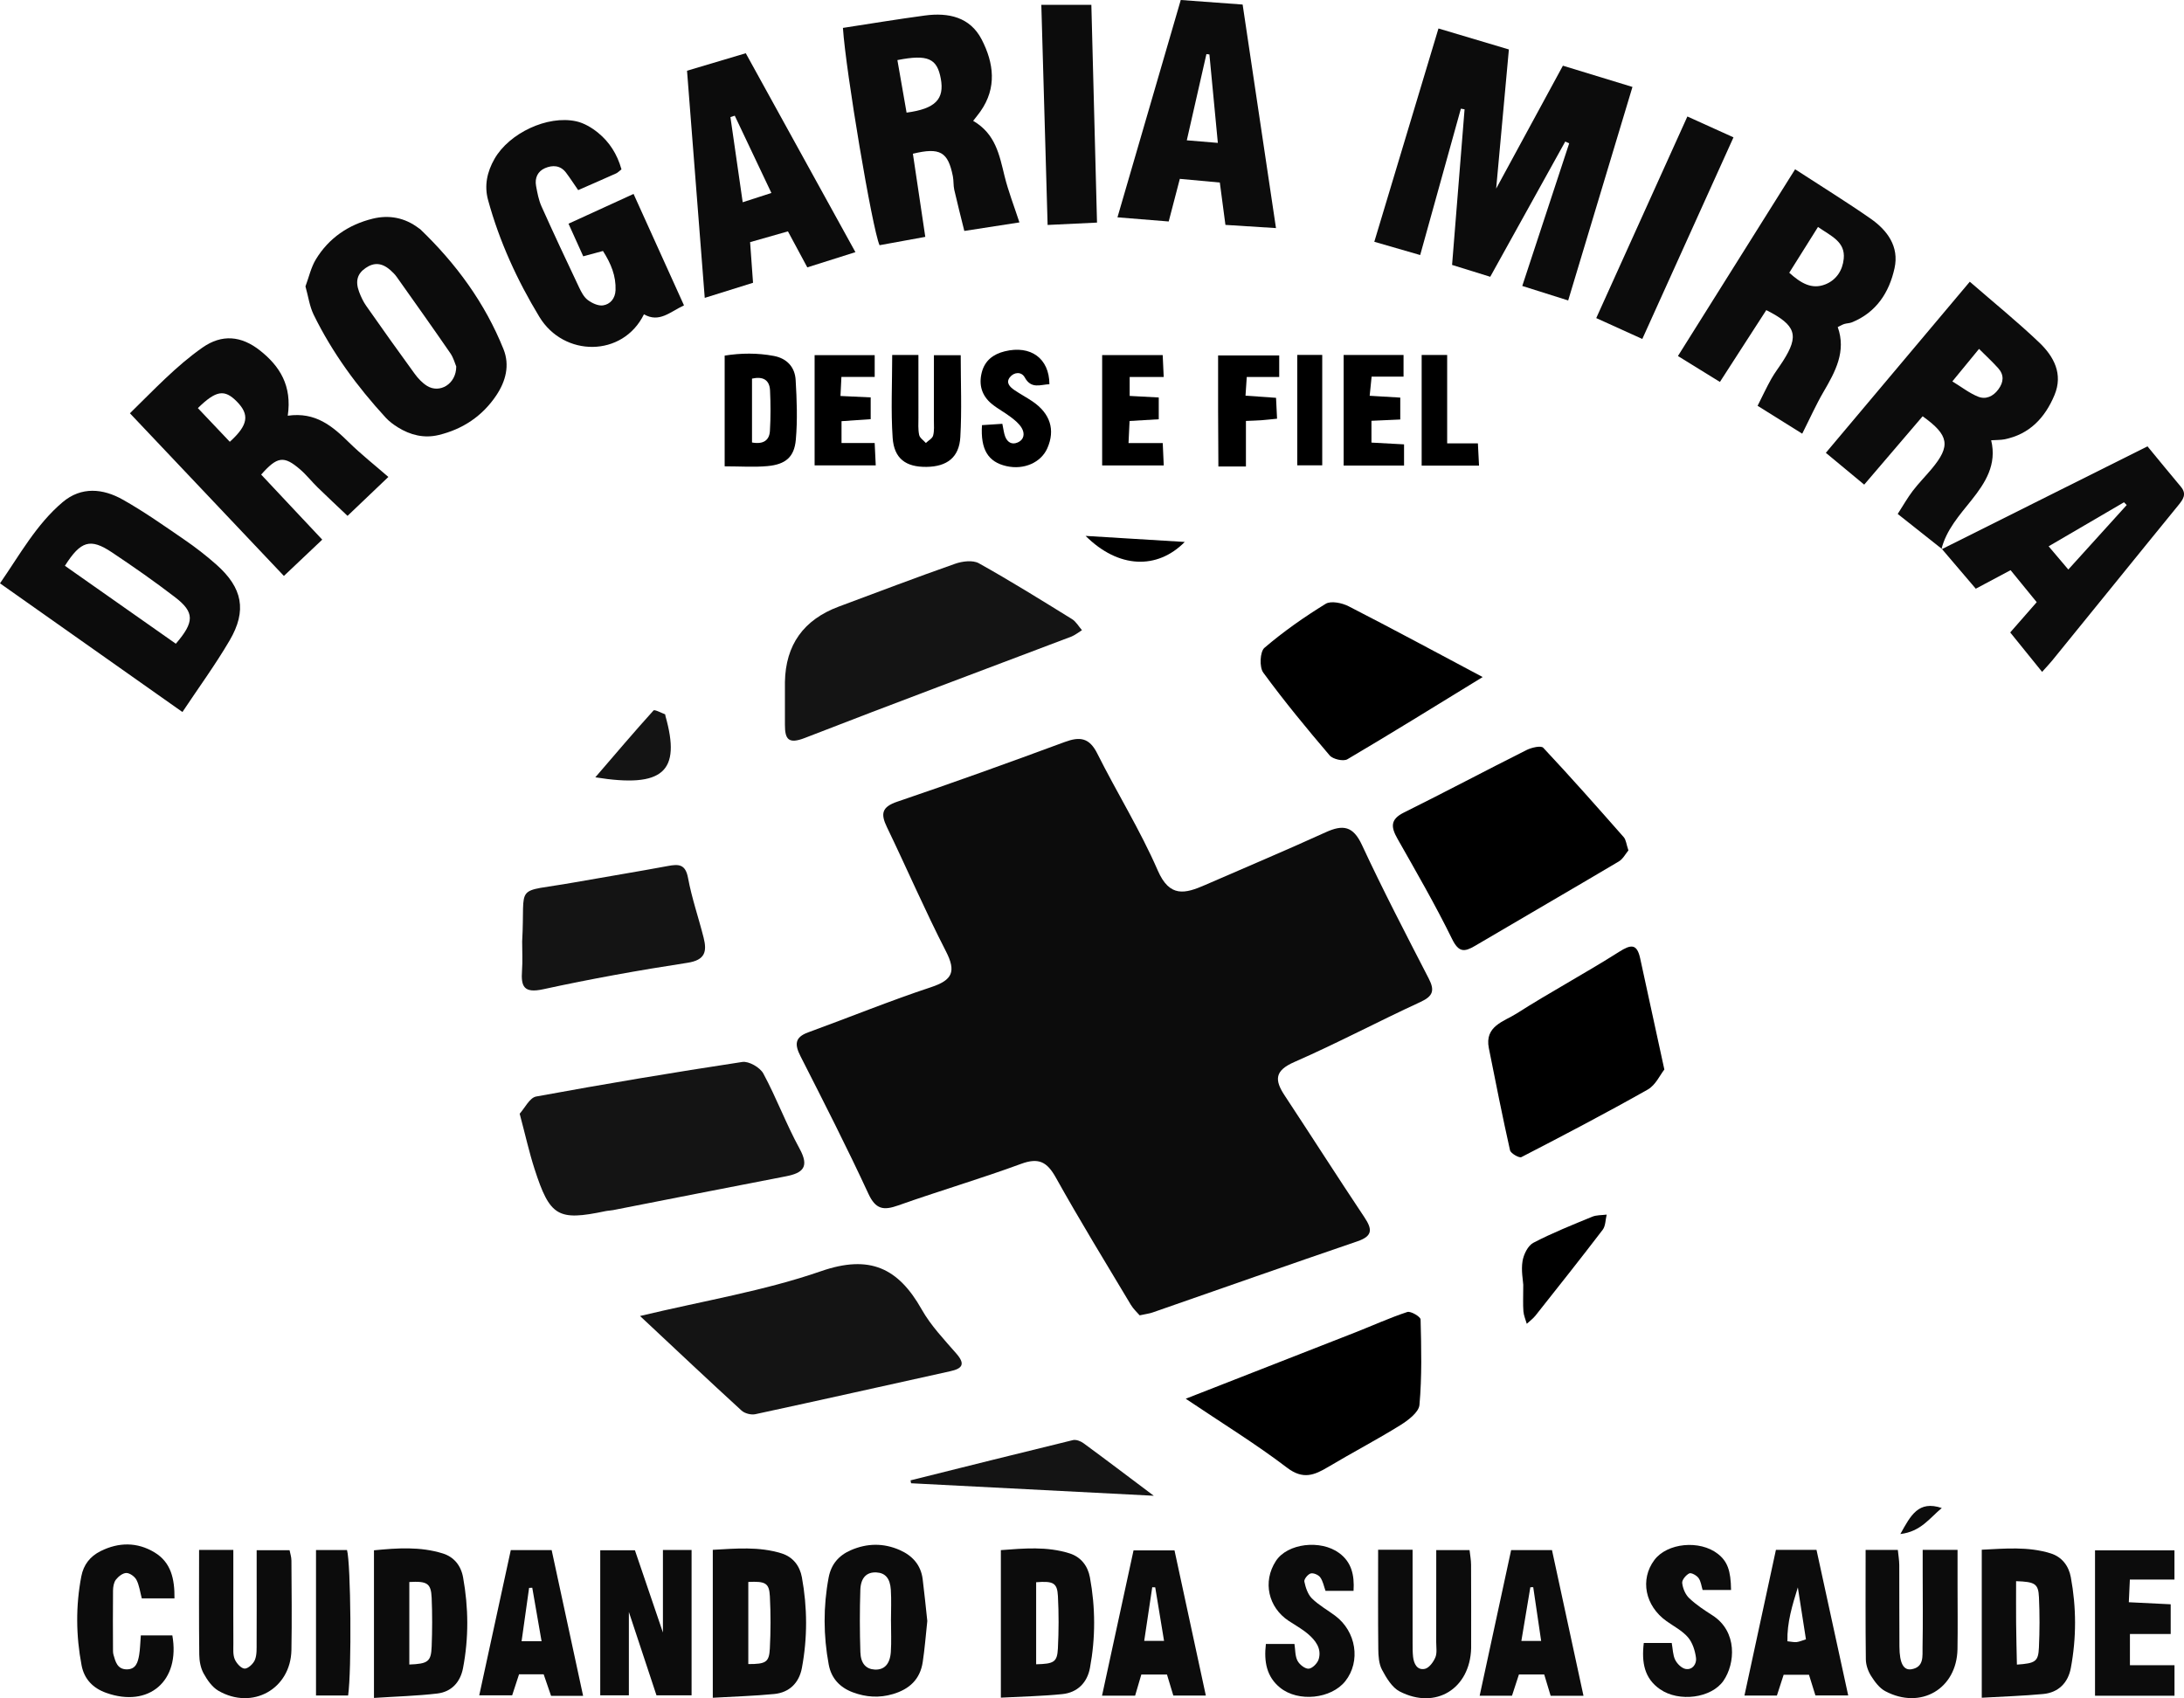 <?xml version="1.0" encoding="UTF-8"?>
<svg id="Layer_2" data-name="Layer 2" xmlns="http://www.w3.org/2000/svg" viewBox="0 0 1080 839.91">
  <defs>
    <style>
      .cls-1 {
        fill: #0c0c0c;
      }

      .cls-2 {
        fill: #141414;
      }
    </style>
  </defs>
  <g id="Layer_1-2" data-name="Layer 1">
    <g>
      <path class="cls-1" d="M563.56,650.54c-1.15-1.35-3.08-3.09-4.36-5.22-12.48-20.88-25.21-41.62-37.05-62.86-4.37-7.84-8.5-10.05-17.25-6.82-20.03,7.37-40.57,13.39-60.69,20.53-7.33,2.6-11.19,2.02-14.82-5.84-10.59-22.9-22.08-45.4-33.52-67.9-2.89-5.69-3.02-9.36,3.75-11.83,20.3-7.4,40.33-15.58,60.83-22.37,10.61-3.52,12.46-7.72,7.3-17.77-10.34-20.14-19.32-40.97-29.16-61.38-3.19-6.61-2.58-9.98,5.17-12.6,27.74-9.4,55.29-19.35,82.76-29.5,7.51-2.78,12.17-2.14,16.08,5.67,9.72,19.42,21.29,37.99,29.92,57.86,5.88,13.54,13.53,11.5,23.39,7.2,19.89-8.68,39.9-17.08,59.64-26.08,8.54-3.89,13.56-3.17,17.94,6.27,10.37,22.31,21.75,44.16,33.02,66.04,3,5.82,2.25,8.7-4.02,11.59-20.94,9.64-41.33,20.5-62.45,29.73-9.74,4.25-9.82,8.89-4.8,16.5,13.22,20.06,26.15,40.31,39.48,60.3,3.9,5.85,4.2,9.25-3.43,11.86-33.86,11.56-67.6,23.48-101.4,35.23-1.49,.52-3.11,.7-6.33,1.4Z"/>
      <path class="cls-2" d="M256.98,550.82c2.53-2.76,4.92-7.91,8.16-8.5,33.89-6.22,67.88-11.92,101.94-17.09,3.21-.49,8.77,2.71,10.4,5.73,6.51,12.08,11.31,25.09,17.9,37.12,4.95,9.03,1.78,12.07-6.8,13.72-28.48,5.48-56.93,11.13-85.4,16.7-1.25,.25-2.55,.25-3.8,.52-23.5,4.93-27.44,2.7-35.06-20.91-2.63-8.14-4.47-16.52-7.34-27.29Z"/>
      <path class="cls-2" d="M316.49,650.88c31.44-7.54,61.32-12.39,89.49-22.16,24.13-8.36,38.25-1.59,49.83,18.95,4.5,7.98,11.09,14.86,17.17,21.86,4.63,5.33,2.68,7.39-3.1,8.67-32.12,7.1-64.22,14.31-96.37,21.24-2.09,.45-5.26-.37-6.83-1.81-16.24-14.86-32.26-29.98-50.19-46.76Z"/>
      <path class="cls-2" d="M388.15,337.35q.48-27.59,26.66-37.35c19.14-7.13,38.23-14.41,57.5-21.17,3.57-1.26,8.74-1.91,11.73-.25,15.63,8.72,30.85,18.2,46.08,27.62,2,1.24,3.3,3.63,4.92,5.48-1.8,1.1-3.48,2.51-5.42,3.24-43.89,16.67-87.89,33.04-131.63,50.06-8.07,3.14-9.85,.7-9.84-6.49,.01-7.05,0-14.1,0-21.15Z"/>
      <path d="M805.25,420.61c-1.37,1.62-2.66,4.22-4.75,5.46-23.64,14.02-47.44,27.79-71.12,41.75-5.29,3.12-8.06,3.25-11.33-3.42-8.27-16.88-17.71-33.19-26.98-49.56-3.24-5.72-3.71-9.56,3.19-12.98,20.32-10.08,40.35-20.73,60.62-30.9,2.44-1.23,7.14-2.32,8.27-1.12,13.56,14.45,26.68,29.31,39.78,44.19,1.16,1.31,1.29,3.52,2.33,6.57Z"/>
      <path d="M823.02,528.98c-2.08,2.6-4.32,7.71-8.21,9.9-20.56,11.62-41.49,22.58-62.47,33.41-1.08,.56-5.28-1.84-5.63-3.4-3.77-16.77-7.1-33.63-10.47-50.49-2.2-10.98,7.55-13.19,13.69-17.11,16.63-10.61,34.06-19.96,50.72-30.53,5.89-3.74,8.83-4.09,10.42,3.23,3.76,17.36,7.55,34.72,11.96,54.98Z"/>
      <path d="M586.34,691.8c29.1-11.38,56.46-22.05,83.8-32.79,8.59-3.37,17.02-7.23,25.77-10.11,1.7-.56,6.54,2.32,6.58,3.69,.36,14.09,.69,28.27-.56,42.27-.33,3.66-5.66,7.65-9.57,10.08-11.6,7.2-23.73,13.53-35.46,20.53-6.9,4.11-12.48,6.51-20.46,.42-15.43-11.76-32.05-21.96-50.09-34.1Z"/>
      <path d="M733.2,334.85c-22.88,14.02-44.74,27.6-66.91,40.67-1.97,1.16-7.16-.02-8.76-1.89-11.36-13.33-22.53-26.87-32.86-41-1.96-2.69-1.62-10.33,.61-12.23,9.42-8.06,19.69-15.26,30.27-21.76,2.62-1.61,8.11-.45,11.36,1.22,21.81,11.17,43.37,22.82,66.29,35Z"/>
      <path class="cls-2" d="M258.21,465.63c1.71-29.68-4.94-23.71,25.89-29.22,15.37-2.74,30.78-5.23,46.13-8.09,5.34-.99,8.73-1.01,10,5.87,1.85,10,5.23,19.7,7.72,29.59,1.7,6.76,.83,11.06-7.97,12.4-23.9,3.66-47.74,7.95-71.36,13.09-9.58,2.09-11.06-1.35-10.48-9.27,.35-4.77,.06-9.59,.07-14.38Z"/>
      <path class="cls-2" d="M450.27,732.16c26.75-6.67,53.5-13.39,80.29-19.9,1.56-.38,3.84,.5,5.25,1.54,10.73,7.86,21.33,15.91,34.74,25.98-42.35-2.18-81.18-4.18-120.02-6.18l-.26-1.44Z"/>
      <path d="M753.26,635.4c-.11-2.15-1.11-7.05-.36-11.66,.54-3.31,2.66-7.67,5.37-9.08,9.38-4.9,19.27-8.83,29.08-12.88,2.16-.89,4.76-.73,7.16-1.05-.62,2.53-.53,5.61-1.98,7.51-10.9,14.29-22.08,28.36-33.24,42.45-1.21,1.52-2.85,2.7-4.29,4.04-.58-2.05-1.49-4.07-1.66-6.15-.28-3.49-.08-7.02-.08-13.18Z"/>
      <path class="cls-2" d="M294.39,384.45c10.04-11.67,19.24-22.51,28.77-33.05,.55-.61,3.76,1.15,5.7,1.87,.16,.06,.13,.59,.22,.9,7.8,27.53-1.1,35.68-34.69,30.28Z"/>
      <path d="M536.84,265.05c17.7,1.08,33.12,2.02,49.02,2.99-13.6,13.79-32.78,13.18-49.02-2.99Z"/>
      <g>
        <path class="cls-1" d="M775.47,148.6c-8.22-2.6-15.14-4.78-22.7-7.17,7.88-23.97,15.54-47.26,23.2-70.54-.65-.3-1.3-.59-1.94-.89-12.25,22.09-24.51,44.18-37.1,66.89-6.52-2.03-12.52-3.89-18.87-5.86,2.09-26.05,4.13-51.51,6.18-76.97-.61-.1-1.22-.2-1.83-.31-6.62,23.82-13.24,47.64-20.12,72.39-7.67-2.22-14.6-4.22-22.69-6.56,10.61-35.27,21.06-70.01,31.73-105.5,11.78,3.51,22.71,6.77,34.82,10.38-2.1,22.97-4.16,45.5-6.29,68.83,11.08-20.41,21.88-40.32,33-60.8,11.49,3.51,22.37,6.84,34.4,10.51-10.62,35.27-21,69.78-31.78,105.59Z"/>
        <path class="cls-1" d="M142.3,205.61c13.76-1.98,22.13,5.2,30.31,13.24,5.88,5.78,12.39,10.91,19.44,17.04-6.16,5.88-12.72,12.13-20.19,19.25-5.2-4.94-10.04-9.44-14.77-14.06-2.98-2.91-5.57-6.24-8.71-8.94-8.01-6.89-11.28-6.41-19.23,2.59,9.78,10.42,19.59,20.87,30.2,32.17-6.12,5.79-12.03,11.39-18.96,17.95-25.55-27-50.52-53.39-76.14-80.45,11.92-11.64,22.8-23.34,35.89-32.51,9.56-6.69,19.14-5.87,28.39,1.43,9.9,7.81,15.93,17.52,13.77,32.27Zm-44.45-3.77c5.6,5.91,10.71,11.3,15.79,16.66,9.18-8.3,9.83-13.47,3.46-19.92-6.06-6.13-10.2-5.59-19.25,3.26Z"/>
        <path class="cls-1" d="M960.23,271.46c-6.99-5.54-13.98-11.07-21.8-17.27,2.64-4.09,4.78-7.9,7.39-11.34,2.9-3.81,6.3-7.24,9.38-10.92,9.5-11.38,8.71-16.63-4.44-26.05-9.41,11-18.87,22.08-28.9,33.81-6.49-5.38-12.33-10.22-18.97-15.73,23.63-28.09,47-55.88,71.18-84.63,11.92,10.36,23.56,19.8,34.37,30.1,7.2,6.87,11.88,15.55,7.51,25.98-4.67,11.17-12.3,19.41-24.79,21.88-1.85,.36-3.78,.28-6.52,.46,2.93,12.04-2.88,21.03-9.72,29.61-5.98,7.5-12.48,14.67-14.89,24.35l.2-.24Zm5.22-82.82c4.71,2.87,8.46,5.83,12.72,7.54,3.83,1.54,7.46-.1,10.05-3.63,2.64-3.59,2.88-7.13-.11-10.46-2.85-3.17-6-6.07-9.47-9.53-4.74,5.77-8.53,10.39-13.19,16.07Z"/>
        <path class="cls-1" d="M90.21,352.15c-30.49-21.51-59.93-42.28-90.21-63.64,9.87-14.27,17.97-29.15,30.99-40.16,9.23-7.8,19.92-6.75,29.67-1.27,10.55,5.93,20.5,12.97,30.5,19.83,5.52,3.78,10.86,7.92,15.86,12.36,12.91,11.45,15.19,22.71,6.54,37.47-7.06,12.05-15.35,23.39-23.35,35.42Zm-58.12-72.32c18.62,13.08,36.79,25.85,54.86,38.55,9.28-10.79,9.31-15.55-.39-23.01-10.13-7.79-20.63-15.12-31.26-22.21-10.61-7.07-15.36-5.7-23.2,6.67Z"/>
        <path class="cls-1" d="M481.23,59.77c11.14,6.47,12.98,16.97,15.53,27.32,1.87,7.57,4.73,14.88,7.35,22.91-7.96,1.23-17.01,2.64-27.25,4.22-1.84-7.48-3.51-13.89-4.97-20.34-.49-2.17-.26-4.49-.69-6.68-2.4-12.11-6.32-14.42-19.77-11.17,2,13.38,4,26.85,6.13,41.12-7.81,1.42-15.28,2.79-22.62,4.13-3.61-8.08-16.74-86.29-18.11-107.48,13.47-2.06,26.99-4.31,40.57-6.13,11.58-1.55,22.33,.73,28.08,11.92,5.96,11.59,7.58,23.83-.64,35.5-.9,1.28-1.9,2.49-3.6,4.68Zm-37.46-30.05c1.57,8.99,3.06,17.52,4.54,25.98,14.31-1.91,18.77-6.69,16.92-16.8-1.83-9.96-6.34-12.16-21.46-9.18Z"/>
        <path class="cls-1" d="M887.68,83.71c13.3,8.65,25.56,16.21,37.36,24.44,8.29,5.78,14.17,13.8,11.82,24.49-2.64,12.01-8.99,21.86-21.07,26.78-1.17,.47-2.53,.44-3.75,.81-.9,.27-1.73,.79-3.27,1.53,4.31,12.04-1.19,22.05-7.07,32.12-3.68,6.31-6.66,13.03-10.49,20.61-6.75-4.22-14.1-8.81-22.07-13.79,2.46-4.87,4.45-9.18,6.77-13.31,1.72-3.06,3.91-5.86,5.8-8.83,8.05-12.61,6.55-17.69-8.27-25.18-3.66,5.66-7.4,11.45-11.14,17.24-3.79,5.87-7.58,11.75-11.79,18.28-7.04-4.35-13.48-8.33-20.76-12.82,19.27-30.71,38.24-60.96,57.95-92.37Zm11.33,28.54c-5.15,8.21-9.66,15.39-14.21,22.64,5.63,5.07,11.07,8.47,17.9,5.73,5.42-2.17,8.49-6.96,9.04-12.66,.81-8.37-6.05-11.08-12.73-15.71Z"/>
        <path class="cls-1" d="M151.04,141.68c1.72-4.6,2.74-9.4,5.14-13.37,6.42-10.6,16.2-17.22,28.11-20.15,8.07-1.99,15.91-.54,22.74,4.68,.25,.19,.56,.32,.79,.54,17.71,17,31.99,36.45,41.16,59.31,3.2,7.97,1.1,15.88-3.54,22.83-6.87,10.27-16.61,16.77-28.56,19.64-7.15,1.72-13.99,.04-20.19-3.84-2.15-1.35-4.28-2.92-5.98-4.78-14.11-15.38-26.4-32.08-35.59-50.87-2.05-4.18-2.67-9.06-4.06-14Zm74.57,39.58c-.59-1.37-1.32-4.24-2.89-6.53-8.7-12.65-17.6-25.16-26.48-37.69-.92-1.3-2.07-2.47-3.27-3.51-4.16-3.59-8.02-3.85-12.21-.95-4.07,2.8-5.15,6.51-3.15,11.83,.9,2.38,2.01,4.76,3.46,6.83,7.9,11.27,15.87,22.49,23.98,33.61,1.67,2.29,3.75,4.52,6.12,6,6.22,3.89,14.46-.88,14.45-9.59Z"/>
        <path class="cls-1" d="M307.33,83.76c-1.15,.88-1.82,1.63-2.67,2.01-6.12,2.75-12.27,5.42-18.75,8.26-2.07-2.99-3.94-5.9-6.02-8.66-2.78-3.67-6.67-3.81-10.4-2.2-3.59,1.55-5.11,4.87-4.41,8.74,.63,3.45,1.28,7.01,2.7,10.18,6.02,13.42,12.27,26.74,18.57,40.03,1.08,2.28,2.38,4.81,4.3,6.25,2.08,1.56,5.15,3.01,7.53,2.67,3.63-.53,6.05-3.46,6.21-7.52,.27-6.99-2.21-13.11-6.22-19.39-3.02,.82-5.97,1.61-9.75,2.64-2.36-5.23-4.68-10.36-7.29-16.13,10.76-4.92,20.89-9.56,32.17-14.72,8.34,18.43,16.56,36.59,24.94,55.11-6.95,3.24-12.22,8.77-19.8,4.42-10.47,21.31-39.6,21.25-51.71,1.28-11.01-18.17-19.77-37.3-25.38-57.81-1.96-7.18-.46-13.95,3.18-20.34,7.24-12.69,26.13-21.7,40.39-18.59,3.87,.84,7.73,3.14,10.85,5.69,5.53,4.52,9.41,10.44,11.55,18.07Z"/>
        <path class="cls-1" d="M960.03,271.71c33.73-16.86,67.46-33.73,101.91-50.95,5.62,6.81,11.02,13.44,16.52,19.99,3.08,3.67,1.01,6.37-1.35,9.25-10.53,12.88-20.98,25.81-31.46,38.72-10.28,12.67-20.55,25.35-30.85,38-1.38,1.69-2.9,3.27-4.97,5.58-5.29-6.55-10.22-12.64-15.77-19.5,4.33-4.95,8.44-9.65,13.1-14.97-4.36-5.34-8.51-10.43-12.92-15.83-5.94,3.16-11.24,5.99-17.21,9.17-5.7-6.69-11.25-13.2-16.79-19.7l-.2,.24Zm62.76,9.97c10.26-11.33,19.57-21.61,28.88-31.89-.45-.46-.89-.91-1.34-1.37-12.18,7.11-24.35,14.23-37.27,21.78,3.6,4.24,6.21,7.33,9.73,11.48Z"/>
        <path class="cls-1" d="M339.74,34.98c10.21-3.04,19.05-5.67,29.05-8.65,17.93,32.54,35.78,64.92,54.22,98.38-8.31,2.63-15.81,5-23.79,7.53-3.14-5.83-6.13-11.39-9.58-17.81-6.28,1.79-12.25,3.49-18.71,5.33,.49,6.84,.93,12.84,1.45,20.1-7.3,2.28-15,4.68-23.88,7.46-2.97-38.07-5.82-74.69-8.76-112.33Zm23.6,22.24c-.71,.23-1.43,.46-2.14,.69,1.98,13.76,3.97,27.53,6.07,42.12,5.38-1.74,9.39-3.04,14.19-4.59-6.42-13.55-12.27-25.89-18.12-38.23Z"/>
        <path class="cls-1" d="M630.98,112.81c-8.79-.56-16.34-1.03-25-1.58-.88-6.63-1.74-13.14-2.77-20.95-6.34-.58-12.81-1.18-19.78-1.82-1.89,7.23-3.56,13.64-5.5,21.08-8.07-.65-16.18-1.31-25.34-2.05,10.52-36.13,20.76-71.29,31.3-107.49,10.04,.74,19.78,1.45,30.6,2.25,5.48,36.7,10.92,73.2,16.49,110.56Zm-32.92-85.88c-.49-.06-.98-.12-1.48-.18-3.15,13.85-6.3,27.7-9.7,42.65,5.52,.46,10.03,.83,15.35,1.27-1.47-15.43-2.82-29.58-4.17-43.74Z"/>
        <path class="cls-1" d="M327.81,766.59h14.18v71.89h-17.36c-4.26-12.87-8.72-26.34-13.65-41.23v41.24h-14.16v-71.75h17.15c4.33,12.72,8.82,25.91,13.85,40.68v-40.84Z"/>
        <path class="cls-1" d="M812.13,167.65c-7.87-3.57-14.79-6.7-22.78-10.33,15.03-33.25,29.85-66.04,45.07-99.71,7.79,3.52,14.94,6.76,22.8,10.32-15.13,33.46-29.87,66.06-45.09,99.72Z"/>
        <path class="cls-1" d="M979.99,839.69v-73.22c11.48-.56,22.83-1.66,33.99,1.78,5.67,1.75,9.02,6.2,10.06,11.85,2.76,14.93,2.8,29.96,0,44.87-1.36,7.25-6.06,12.14-13.65,12.86-9.78,.93-19.61,1.22-30.42,1.85Zm16.98-57.66c0,7.4-.05,14.05,.01,20.7,.07,6.84,.25,13.69,.39,20.56,9.18-.63,10.57-1.51,10.89-8.41,.38-8.27,.4-16.59,.02-24.86-.3-6.72-1.92-7.7-11.32-7.99Z"/>
        <path class="cls-1" d="M352.48,839.7v-73.18c11.48-.63,22.82-1.71,33.98,1.75,5.67,1.76,9.05,6.18,10.08,11.84,2.73,14.92,2.8,29.95,0,44.85-1.36,7.26-6.1,12.13-13.66,12.87-9.77,.96-19.6,1.23-30.4,1.86Zm17.57-16.67c8.65,0,10.29-.89,10.64-7.65,.45-8.59,.46-17.23,.02-25.82-.34-6.62-2.16-7.55-10.67-7.15v40.62Z"/>
        <path class="cls-1" d="M494.93,839.65v-72.98c11.44-.86,22.76-1.92,33.93,1.59,5.69,1.79,9.05,6.22,10.1,11.84,2.77,14.91,2.81,29.94,.03,44.84-1.35,7.27-6.17,12.17-13.64,12.94-9.76,1.01-19.61,1.18-30.42,1.76Zm17.46-16.52c8.84-.2,10.41-1.1,10.75-7.9,.43-8.59,.46-17.23,.01-25.81-.35-6.57-2.28-7.53-10.77-6.87v40.59Z"/>
        <path class="cls-1" d="M184.93,839.76v-73c11.57-1.14,22.94-1.91,34.05,1.56,5.47,1.7,8.96,5.94,10.02,11.84,2.7,14.96,2.83,29.91-.03,44.85-1.35,7.01-5.7,11.74-12.72,12.58-10.04,1.19-20.19,1.45-31.32,2.18Zm17.47-16.51c9.24-.35,10.78-1.44,11.06-8.89,.31-8,.33-16.03,0-24.03-.31-7.24-2.18-8.4-11.05-7.89v40.81Z"/>
        <path class="cls-1" d="M542.48,110.09c-8.35,.4-15.87,.76-24.43,1.17-1.05-36.69-2.06-72.34-3.11-108.86h24.74c.92,35.3,1.83,70.62,2.8,107.69Z"/>
        <path class="cls-1" d="M458.56,801.68c-.76,7.04-1.26,13.74-2.27,20.37-1.29,8.48-6.51,13.38-14.72,15.81-6.81,2.02-13.33,1.55-19.76-.83-6.41-2.37-10.73-6.88-12.01-13.8-2.65-14.31-2.73-28.62-.04-42.96,1.23-6.55,4.95-10.93,10.94-13.55,8.06-3.51,16.19-3.62,24.21-.1,6.23,2.74,10.46,7.35,11.35,14.37,.88,6.97,1.56,13.96,2.29,20.69Zm-17.97-.02c0-5.13,.26-10.27-.07-15.38-.37-5.73-2.79-8.34-7.11-8.58-4.77-.26-7.77,2.51-7.97,8.67-.33,10.24-.31,20.51,.02,30.75,.18,5.7,2.85,8.39,7.08,8.62,4.67,.25,7.56-2.6,7.98-8.72,.35-5.1,.07-10.25,.08-15.38Z"/>
        <path class="cls-1" d="M98.44,766.57h16.94c0,5.89,0,11.25,0,16.62,0,9.94-.04,19.89,.02,29.83,.01,2.56-.27,5.36,.67,7.59,.84,2,3.13,4.58,4.88,4.66,1.7,.07,4.32-2.39,5.1-4.31,1.03-2.55,.83-5.66,.85-8.53,.07-11.87,.02-23.74,.02-35.6,0-3.16,0-6.31,0-10.13h16.27c.29,1.54,.91,3.33,.92,5.13,.08,14.75,.27,29.51,0,44.26-.36,19.24-19.28,29.85-36.1,20.14-3.09-1.79-5.53-5.31-7.32-8.56-1.48-2.69-2.12-6.14-2.15-9.27-.2-16.96-.09-33.92-.09-51.83Z"/>
        <path class="cls-1" d="M950.77,766.55h17.25c0,5.98,0,11.66,0,17.33,0,10.58,.15,21.17-.03,31.75-.35,19.65-18.19,30.12-35.73,20.79-2.89-1.53-5.19-4.67-7.01-7.54-1.48-2.34-2.54-5.39-2.58-8.15-.22-17.87-.11-35.74-.11-54.15h15.93c.26,2.61,.69,5.06,.71,7.51,.07,13.47-.03,26.94,.08,40.41,.07,8.16,2.03,11.77,6.01,11.08,6.22-1.09,5.34-6.51,5.42-10.74,.24-12.5,.08-25.02,.07-37.52,0-3.19,0-6.38,0-10.77Z"/>
        <path class="cls-1" d="M681.48,766.49h17.05c0,5.13,0,9.83,0,14.54,0,10.56,0,21.12,.01,31.67,0,2.24-.01,4.49,.23,6.71,.39,3.48,2,6.79,5.84,5.98,2.09-.45,4.22-3.37,5.18-5.66,.92-2.21,.42-5.04,.42-7.59,.03-11.84,.02-23.68,.02-35.51,0-3.13,0-6.26,0-9.97h16.47c.26,2.39,.74,4.82,.75,7.26,.08,13.44,.04,26.88,.04,40.31,0,.32,0,.64,0,.96-.56,20.04-17.51,30.58-35.33,21.39-3.79-1.96-6.58-6.68-8.74-10.71-1.57-2.94-1.82-6.83-1.85-10.3-.18-15.97-.08-31.94-.08-49.05Z"/>
        <path class="cls-1" d="M1075.3,838.67h-39.3v-71.89h39.28v14.44h-22.05c-.2,4.22-.34,7.27-.52,11.22,7.11,.35,13.65,.67,20.71,1.02v14.71h-20.16v15.41h22.04v15.08Z"/>
        <path class="cls-1" d="M783.03,838.7h-16.23c-1.07-3.55-2.07-6.84-3.18-10.54h-12.5c-1.17,3.6-2.24,6.87-3.43,10.52h-15.99c5.25-24.29,10.35-47.88,15.56-72.01h20.21c5.11,23.65,10.26,47.5,15.57,72.03Zm-20.92-27.1c-1.37-9.31-2.65-17.96-3.92-26.61-.48,.01-.96,.03-1.43,.04-1.44,8.62-2.88,17.24-4.44,26.56h9.8Z"/>
        <path class="cls-1" d="M878.19,766.54h20.08c5.11,23.46,10.31,47.34,15.68,72.01h-16.21c-.96-3.07-1.98-6.34-3.19-10.23h-12.53c-1.02,3.13-2.07,6.39-3.33,10.27h-16.05c5.22-24.18,10.36-47.96,15.56-72.04Zm10.85,18.56c-2.74,8.82-5.39,17.42-5.15,26.65,2.13,.21,3.4,.55,4.6,.39,1.43-.19,2.8-.81,4.56-1.35-1.39-8.91-2.7-17.3-4.01-25.69Z"/>
        <path class="cls-1" d="M596.28,838.59h-16.07c-1-3.32-1.99-6.61-3.13-10.38h-12.69c-1,3.39-1.96,6.69-3.07,10.45h-16.36c5.21-24.04,10.32-47.58,15.58-71.86h20.26c5.02,23.29,10.17,47.16,15.49,71.79Zm-25.01-53.51c-.49-.02-.99-.03-1.48-.05-1.29,8.61-2.58,17.21-3.97,26.53h9.81c-1.52-9.26-2.94-17.87-4.36-26.48Z"/>
        <path class="cls-1" d="M69.63,808.84h15.59c4.02,22.61-11.66,35.95-32.74,28.41-6.56-2.34-10.86-6.82-12.15-13.65-2.77-14.62-2.93-29.29-.12-43.96,1.11-5.79,4.36-9.89,9.54-12.48,8.97-4.47,18.1-4.52,26.64,.62,8.28,4.99,9.99,13.25,9.89,22.75h-16.17c-.84-3.16-1.22-6.4-2.61-9.11-.85-1.65-3.26-3.42-4.99-3.44-1.76-.02-3.97,1.72-5.19,3.29-1.07,1.38-1.41,3.6-1.43,5.45-.12,9.94-.04,19.87-.01,29.81,0,.64,.07,1.29,.24,1.9,.98,3.43,1.88,7.11,6.42,7.21,4.7,.1,5.66-3.55,6.27-7.1,.48-2.82,.51-5.73,.83-9.72Z"/>
        <path class="cls-1" d="M288.35,838.73h-15.85c-1.14-3.34-2.35-6.83-3.65-10.63h-12.18c-1.03,3.16-2.1,6.41-3.4,10.39h-16.28c5.23-24.08,10.36-47.7,15.6-71.83h20.21c5.07,23.51,10.17,47.13,15.55,72.07Zm-20.54-26.99c-1.67-9.64-3.13-18.06-4.6-26.47-.52,.03-1.05,.05-1.57,.08-1.21,8.62-2.42,17.25-3.71,26.39h9.87Z"/>
        <path class="cls-1" d="M669.31,786.82h-13.83c-.8-2.19-1.24-4.78-2.62-6.7-.88-1.23-3.38-2.29-4.72-1.91-1.39,.4-3.37,2.86-3.13,4.01,.61,2.94,1.69,6.29,3.73,8.32,3.36,3.33,7.66,5.71,11.5,8.57,10.45,7.8,12.74,22.57,5.05,32.33-6.91,8.77-23.23,10.59-32.29,3.25-6.58-5.33-8.06-12.71-7.01-21.62h14.13c.44,2.84,.27,5.94,1.5,8.31,.97,1.88,3.77,4.09,5.57,3.93,1.84-.16,4.38-2.76,4.94-4.77,1.5-5.28-1.66-9.3-5.42-12.49-2.91-2.46-6.34-4.32-9.53-6.45-9.92-6.6-12.96-19.23-6.25-29.55,5.72-8.8,22.16-10.7,31.32-3.93,6.01,4.44,7.59,10.69,7.09,18.7Z"/>
        <path class="cls-1" d="M812.84,812.59h13.84c.54,2.96,.53,5.95,1.71,8.35,.96,1.94,3.19,4.15,5.16,4.5,3.5,.61,5.51-2.62,5.14-5.45-.46-3.56-1.71-7.55-3.97-10.19-2.82-3.29-7.01-5.43-10.64-8.02-10.59-7.55-13.19-20.57-6-30.2,6.33-8.49,22.42-10.07,31.38-3.08,4.72,3.68,6.45,8.2,6.56,17.88h-14.07c-.58-1.87-.81-4.24-2.01-5.91-.93-1.3-3.61-2.78-4.58-2.3-1.64,.81-3.67,3.23-3.5,4.76,.28,2.62,1.55,5.68,3.44,7.48,3.43,3.27,7.49,5.94,11.51,8.51,12.54,8.03,11.23,23.99,5.47,32.34-5.93,8.59-21.95,10.76-31.39,4.21-7.74-5.36-9.18-13.19-8.03-22.86Z"/>
        <path d="M358.35,230.65v-54.77c8.08-1.29,16.23-1.37,24.36,.17,6.46,1.23,10.37,5.55,10.74,11.85,.58,9.84,.96,19.8,.09,29.58-.76,8.6-5.1,12.21-13.96,13.04-6.64,.62-13.39,.12-21.24,.12Zm13.52-11.8c5.74,1.05,8.59-1.19,8.86-5.71,.4-6.65,.37-13.35,.06-20.01-.24-5.19-3.41-7.09-8.92-5.87v31.6Z"/>
        <path d="M441.2,175.56h12.96c0,10.6-.02,20.78,.01,30.95,0,2.88-.23,5.84,.36,8.61,.32,1.49,2.16,2.66,3.31,3.97,1.25-1.2,3.2-2.21,3.59-3.65,.66-2.4,.38-5.08,.39-7.64,.03-10.52,.01-21.03,.01-32.12h13.25c0,13.76,.57,27.16-.19,40.49-.57,10.05-6.58,14.6-16.68,14.74-10.2,.14-16.08-4.02-16.79-14.4-.91-13.33-.22-26.78-.22-40.95Z"/>
        <path d="M495.66,209.6c.58,2.71,.75,4.61,1.41,6.33,1.06,2.75,3.26,4.16,6.1,2.94,3.36-1.44,3.67-4.51,2.05-7.23-1.25-2.11-3.36-3.82-5.36-5.35-3.04-2.33-6.51-4.12-9.46-6.55-4.9-4.04-6.49-9.43-4.91-15.55,1.51-5.85,5.63-9.03,11.39-10.44,12.75-3.12,21.99,3.42,22.06,16.28-4.43,.15-8.95,2.57-12.22-3.4-1.57-2.86-5.24-2.72-7.35-.02-2.11,2.69,.05,4.81,2.25,6.31,2.9,1.98,6.03,3.63,8.94,5.6,8.82,5.99,11.35,14.1,7.35,23.17-3.14,7.11-11.59,10.81-20.22,8.85-9.07-2.06-12.86-8.19-12.1-20.27,3-.2,6.1-.4,10.08-.66Z"/>
        <path d="M545.02,230.2v-54.58h29.94c.14,3.11,.3,6.42,.5,10.83h-16.83v9.37c4.43,.24,9.08,.48,14.38,.77v10.77c-4.53,.27-8.93,.52-14.43,.85-.15,3.2-.31,6.51-.52,10.93h16.92c.19,4.13,.33,7.22,.5,11.06h-30.46Z"/>
        <path d="M664.44,230.26v-54.69h29.62v10.71h-15.79c-.34,3.33-.61,5.99-.96,9.47,5.27,.31,9.92,.59,15.13,.9v10.83c-4.75,.21-9.14,.41-14.25,.64v10.78c5.17,.28,10.45,.57,16.12,.88v10.47h-29.86Z"/>
        <path d="M432.54,175.65v10.78h-16.46c-.17,3.48-.29,5.93-.46,9.42,4.99,.23,9.63,.45,14.94,.7v10.77c-4.72,.32-9.37,.64-14.42,.99v10.79h16.39c.2,4.12,.34,7.2,.53,11.07h-30.23v-54.52h29.73Z"/>
        <path class="cls-1" d="M156.27,838.57v-71.93h15.33c1.89,6.71,2.36,59.38,.55,71.93h-15.87Z"/>
        <path d="M616.1,230.73h-13.6c-.05-9.22-.12-18.35-.14-27.47-.02-8.92,0-17.84,0-27.46h30.22v10.66h-16.05c-.23,3.34-.41,6-.62,9.23,5.26,.37,9.92,.7,15.1,1.07,.17,3.46,.31,6.54,.5,10.32-2.85,.28-5.28,.57-7.72,.76-2.2,.16-4.41,.21-7.67,.35v22.56Z"/>
        <path d="M715.63,219.28h15.2c.19,3.66,.35,6.97,.56,10.99h-28.37v-54.71h12.61v43.72Z"/>
        <path d="M641.51,175.54h12.34v54.6h-12.34v-54.6Z"/>
        <path class="cls-1" d="M939.74,758.71c5.13-9.27,8.98-16.75,20.48-12.86-6.03,4.97-10.3,11.65-20.48,12.86Z"/>
      </g>
    </g>
  </g>
</svg>